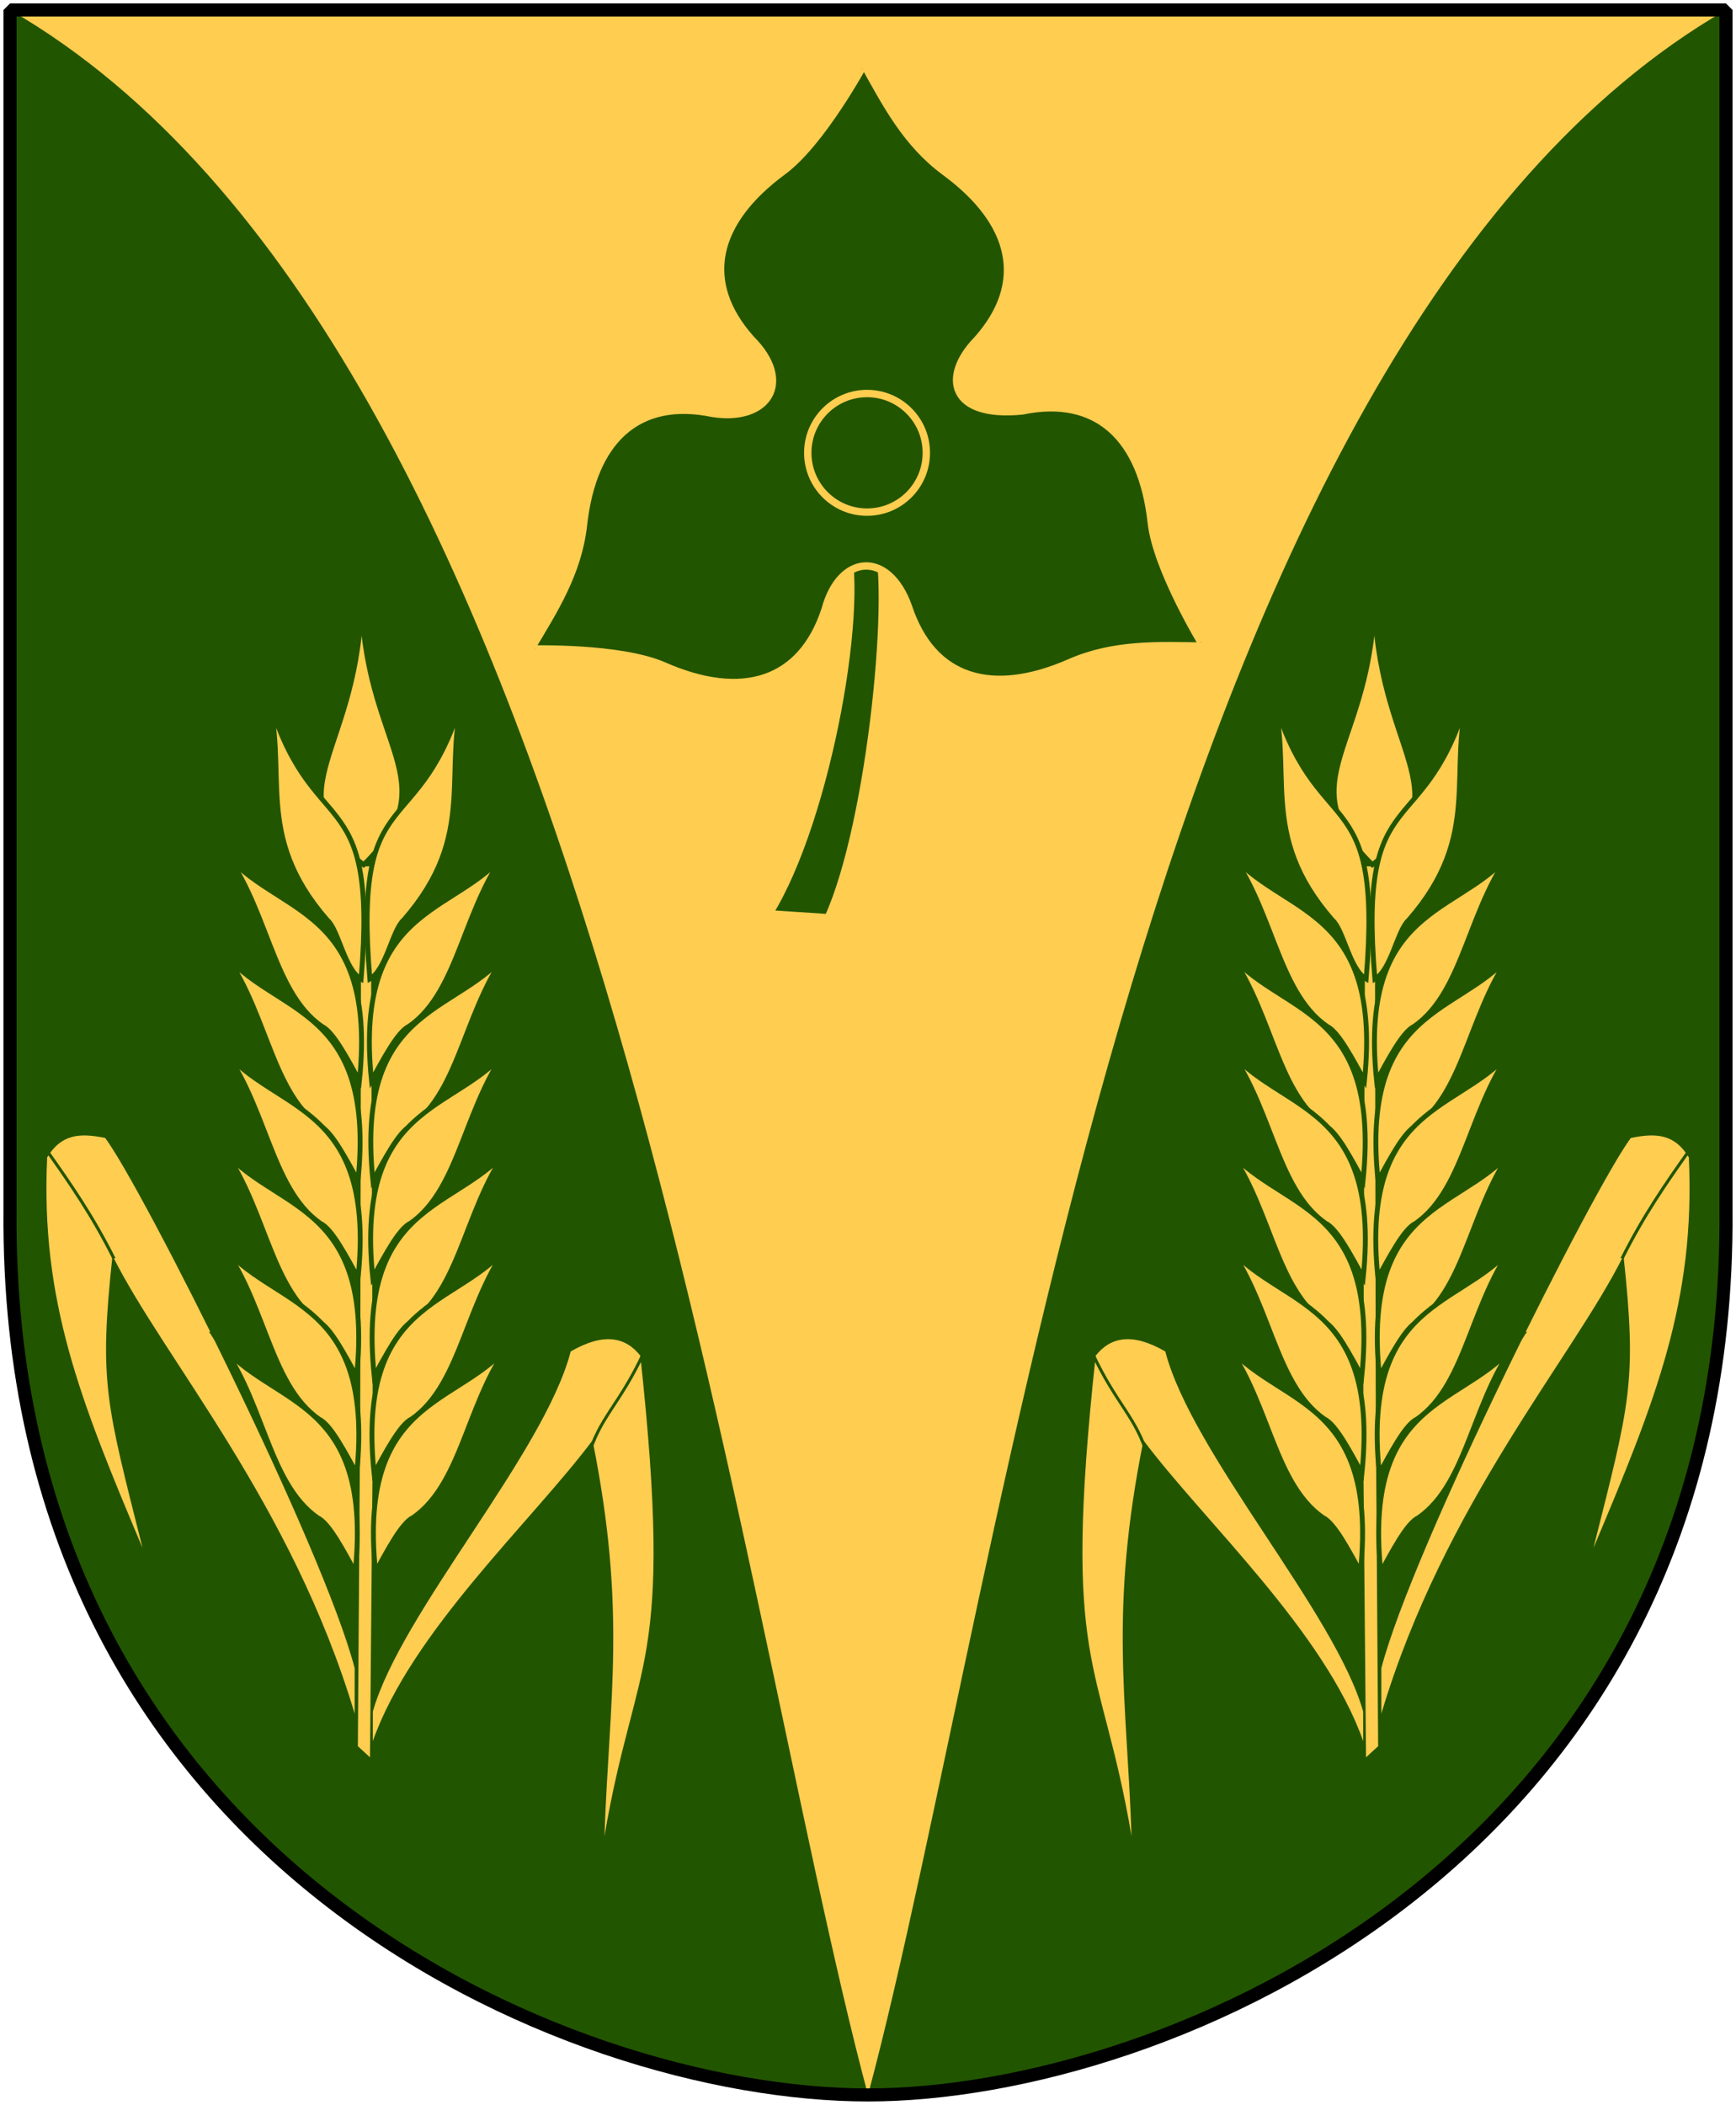 <?xml version="1.0" encoding="UTF-8" standalone="no"?>
<!-- Created with Inkscape (http://www.inkscape.org/) -->

<svg
   xmlns:dc="http://purl.org/dc/elements/1.1/"
   xmlns:cc="http://web.resource.org/cc/"
   xmlns:rdf="http://www.w3.org/1999/02/22-rdf-syntax-ns#"
   xmlns:svg="http://www.w3.org/2000/svg"
   xmlns="http://www.w3.org/2000/svg"
   xmlns:xlink="http://www.w3.org/1999/xlink"
   version="1.0"
   width="251"
   height="304.2"
   id="svg4166">
  <defs
     id="defs4168" />
  <path
     d="m 249.551,1.44 -124.05,0 -124.051,0 0,173.497 C 0.682,268.657 81.739,302.756 125.5,302.756 c 42.994,0 124.818,-34.099 124.051,-127.82 l 0,-173.497 z"
     id="Shield"
     style="fill:#225500;stroke:none" />
  <path
     d="m 249.551,1.44 c 0,0 -248.101,0 -248.101,0 C 85.28,49.839 105.625,228.582 125.5,302.756 145.333,228.738 165.772,49.809 249.551,1.44 z"
     id="Spets"
     style="fill:#ffcd50" />
  <g
     transform="matrix(0.178,0,0,0.178,71.591,-3.57)"
     id="Treblad"
     style="fill:#225500;stroke:#ffcd50;stroke-width:6">
    <path
       d="m 283.237,454.952 c 19.189,47.972 -12.792,230.265 -60.764,307.02 0,0 47.972,3.198 47.972,3.198 35.179,-76.755 54.368,-275.039 38.377,-310.218 l -25.585,0 z"
       id="path4266" />
    <path
       d="m 299.604,72.506 c -0.002,-0.175 -34.335,63.501 -65.836,86.666 -55.419,40.753 -67.371,89.667 -25.913,136.136 34.829,34.733 13.945,67.414 -31.244,60.381 -60.972,-12.669 -97.308,22.263 -104.892,90.633 -4.31,38.863 -23.765,69.14 -42.651,100.676 -0.15,0.089 72.18,-2.06 107.991,13.638 63.002,27.618 111.414,13.512 130.929,-45.627 12.032,-45.313 51.39,-48.298 67.696,-2.48 19.515,59.138 68.05,73.121 131.053,45.503 35.811,-15.698 71.609,-13.978 108.363,-13.39 0.152,0.086 -37.845,-61.565 -42.155,-100.428 -7.583,-68.371 -43.919,-103.178 -104.892,-90.509 -58.583,5.798 -65.667,-28.018 -36.576,-57.777 41.458,-46.469 29.382,-95.507 -26.037,-136.26 -31.501,-23.164 -47.968,-55.038 -65.836,-87.162 z"
       id="path2231" />
    <path
       d="m 350.235,387.701 c 0,26.593 -21.558,48.151 -48.151,48.151 -26.593,-4e-5 -48.151,-21.558 -48.151,-48.151 0,-26.593 21.558,-48.151 48.151,-48.151 26.593,0 48.151,21.558 48.151,48.151 z"
       id="path2233" />
  </g>
  <g
     transform="matrix(1.075,0,0,1.075,-15.197,-49.973)"
     id="Veteax-m-blad"
     style="fill:#ffcd50;stroke:#225500;stroke-width:0.548">
    <g
       transform="matrix(-0.784,0,0,0.557,151.413,158.626)"
       id="Veteblad">
      <path
         d="m 113.98,220.221 c 0,0 -0.407,-80.977 -0.407,-80.977 l -0.152,-131.695 -2.199,-0.084 -0.36,138.612 c 0,0 0.494,77.542 0.494,77.542 l 2.623,-3.397 z"
         id="stalk" />
      <g
         transform="matrix(0.764,0.645,-0.645,0.764,111.531,-40.482)"
         id="v-blad">
        <path
           d="m 162.46,193.04 c -19.152,-15.214 -62.583,-28.59 -82.029,-44.528 -7.257,0.125 -9.452,3.335 -8.469,8.483 44.703,62.011 47.041,54.475 79.509,84.639 -22.199,-25.031 -37.844,-38.833 -60.058,-74.311 20.293,8.147 53.4,15.143 75.643,31.157 l -4.596,-5.438 z"
           id="path10767"
           style="stroke:none" />
        <path
           d="m 94.797,170.088 c -7.765,-6.271 -12.392,-6.254 -23.816,-13.304"
           id="path10813"
           style="fill:none" />
      </g>
      <g
         transform="matrix(0.673,0.822,-0.73,0.594,146.128,-40.604)"
         id="h-blad">
        <path
           d="m 165.693,196.413 c -30.667,-43.03 -43.275,-85.018 -56.027,-108.557 23.707,18.665 26.511,22.887 48.449,51.725 -19.709,-32.862 -33.152,-54.539 -59.11,-76.909 -5.654,-1.811 -7.689,0.724 -9.328,5.035 4.951,13.285 49.881,97.237 68.011,121.33 l 8.005,7.377 z"
           id="path10765"
           style="stroke:none" />
        <path
           d="M 110.018,88.521 C 104.611,78.447 101.28,70.192 97.856,61.558"
           id="path10807"
           style="fill:none" />
      </g>
    </g>
    <g
       transform="matrix(0.914,0.767,-0.767,0.914,62.287,112.702)"
       id="Veteax">
      <path
         d="M 7.623,8.475 C 19.129,22.213 13.907,32.059 27.439,31.72 28.737,18.052 18.948,21.749 7.623,8.475 z"
         id="top-korn" />
      <g
         transform="matrix(-0.608,-0.016,-0.016,0.608,761.956,-63.926)"
         id="h-korn"
         style="stroke-width:0.901">
        <path
           d="m 1210.439,152.46 c -13.245,27.249 5.455,25.132 -22.222,51.587 -1.134,-3.377 2.915,-9.586 2.551,-12.341 0.137,-21.16 13.048,-25.216 19.672,-39.246 z"
           id="path10777" />
        <path
           d="m 1185.042,167.54 c -2.531,16.138 15.772,27.116 -9.524,50.397 0.91,-4.095 2.412,-9.997 1.461,-12.117 -2.788,-11.344 7.739,-23.86 8.063,-38.28 z"
           id="path10779" />
        <path
           d="m 1172.578,181.23 c -2.531,16.138 15.772,27.116 -9.524,50.397 0.91,-4.095 2.412,-9.997 1.461,-12.117 -2.788,-11.344 7.739,-23.86 8.063,-38.28 z"
           id="path10781" />
        <path
           d="m 1160.673,194.722 c -2.531,16.138 15.772,27.116 -9.524,50.397 0.91,-4.095 2.412,-9.997 1.461,-12.117 -2.788,-11.344 7.739,-23.86 8.063,-38.28 z"
           id="path10783" />
        <path
           d="m 1148.372,208.214 c -2.531,16.138 15.772,27.116 -9.524,50.397 0.91,-4.095 2.412,-9.997 1.461,-12.117 -2.788,-11.344 7.739,-23.86 8.063,-38.28 z"
           id="path10785" />
        <path
           d="m 1136.467,221.706 c -2.531,16.138 15.772,27.116 -9.524,50.397 0.91,-4.095 2.412,-9.997 1.461,-12.117 -2.788,-11.344 7.739,-23.86 8.063,-38.28 z"
           id="path10787" />
        <path
           d="m 1124.165,235.198 c -2.531,16.138 15.772,27.116 -9.524,50.397 0.91,-4.095 2.412,-9.997 1.461,-12.117 -2.788,-11.344 7.739,-23.86 8.063,-38.28 z"
           id="path10789" />
      </g>
      <use
         transform="matrix(-0.174,0.985,0.985,0.174,1.309,-1.099)"
         id="v-korn"
         x="0"
         y="0"
         width="251"
         height="304.2"
         xlink:href="#h-korn" />
    </g>
  </g>
  <use
     transform="matrix(-1,0,0,1,251,0)"
     id="Veteax-2"
     x="0"
     y="0"
     width="251"
     height="304.2"
     xlink:href="#Veteax-m-blad" />
  <path
     d="m 249.551,1.44 -124.05,0 -124.051,0 0,173.497 c -0.767,93.721 80.289,127.82 124.051,127.82 42.994,0 124.818,-34.099 124.051,-127.82 l 0,-173.497 z"
     id="Frame"
     style="fill:none;stroke:#000000;stroke-width:1.888;stroke-linejoin:bevel" />
</svg>

